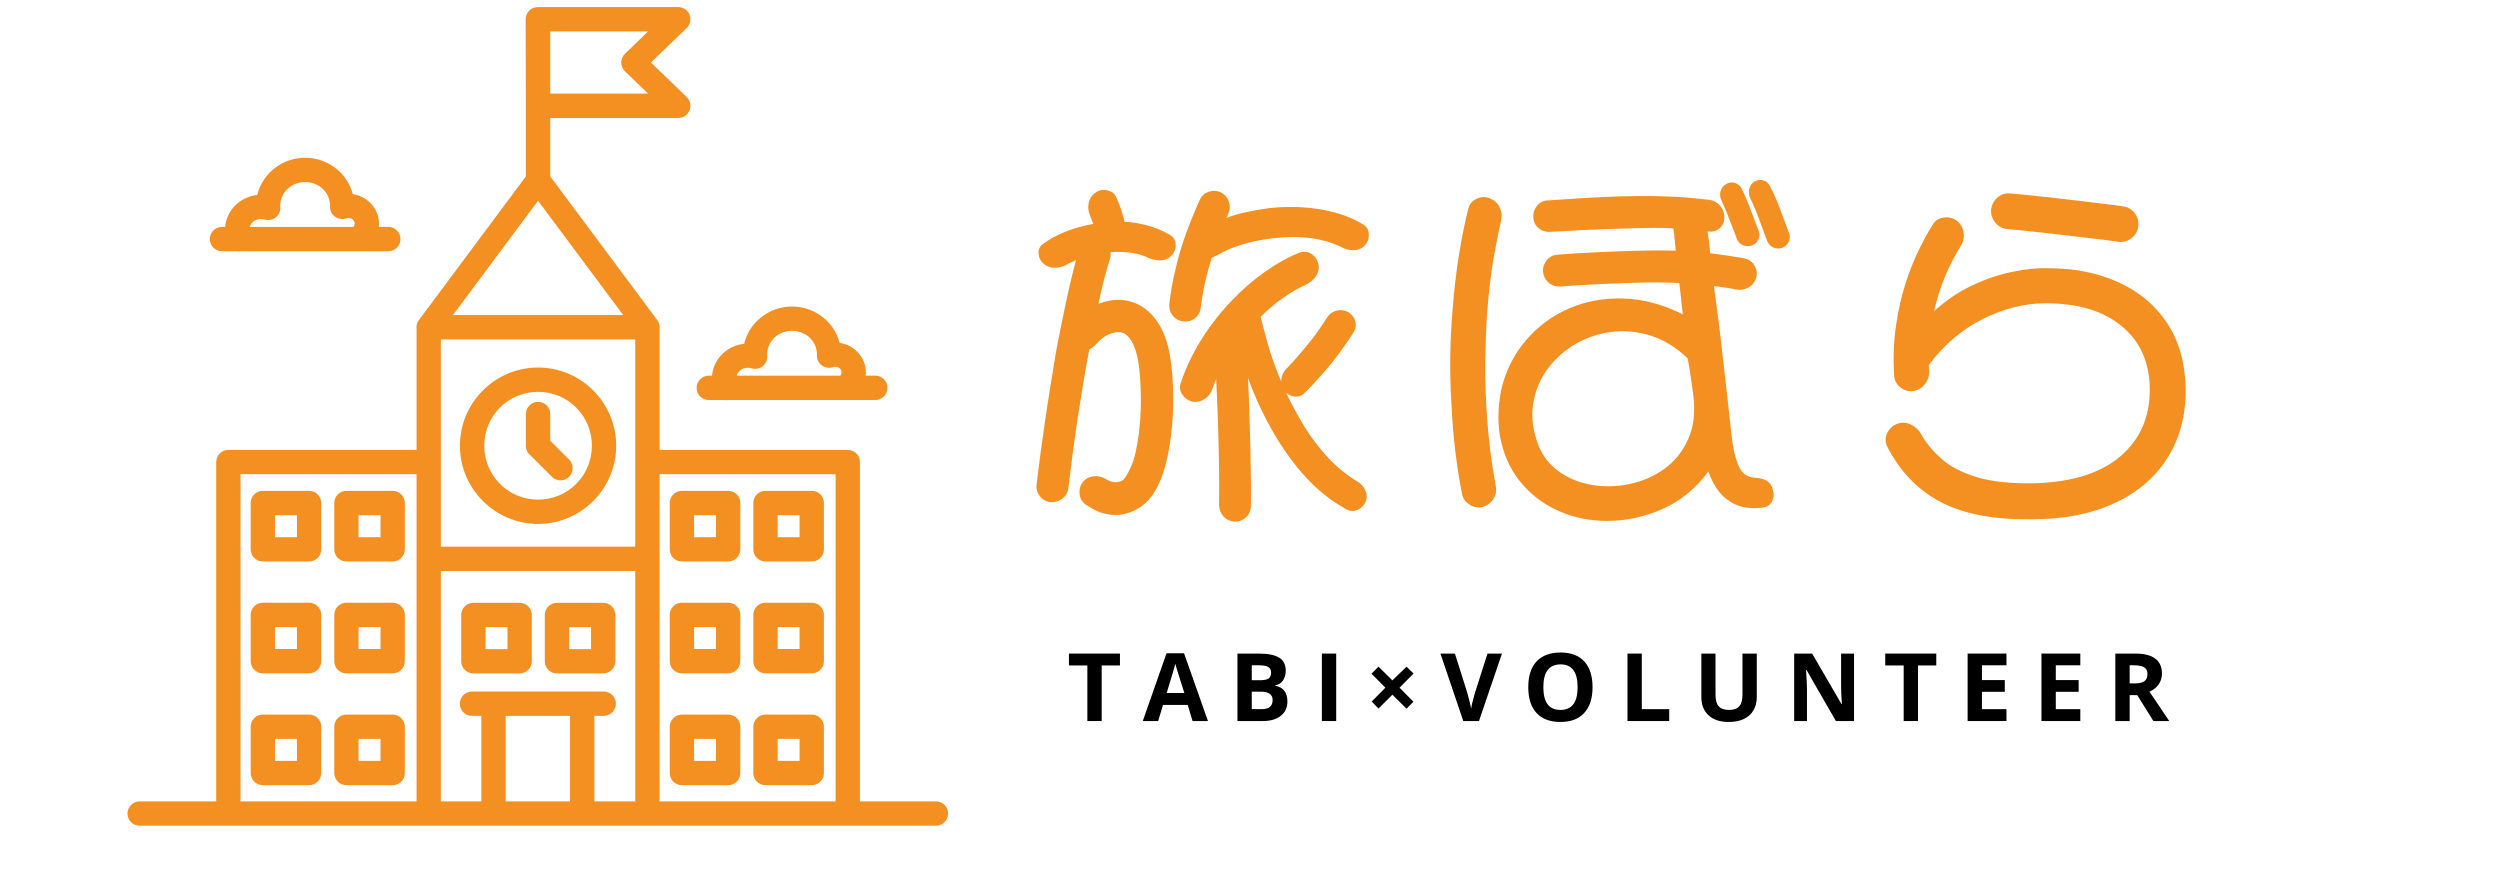 <svg xmlns="http://www.w3.org/2000/svg" xmlns:xlink="http://www.w3.org/1999/xlink" width="322" zoomAndPan="magnify" viewBox="0 0 241.92 90" height="113" preserveAspectRatio="xMidYMid meet" version="1.0"><defs><g/><clipPath id="3feff8b0e1"><path d="M 5 0.016 L 227 0.016 L 227 84.738 L 5 84.738 Z M 5 0.016 " clip-rule="nonzero"/></clipPath><clipPath id="6be23ca403"><path d="M 0.758 0.727 L 85 0.727 L 85 84.738 L 0.758 84.738 Z M 0.758 0.727 " clip-rule="nonzero"/></clipPath><clipPath id="e87552d0b8"><path d="M 92 18 L 221.965 18 L 221.965 55 L 92 55 Z M 92 18 " clip-rule="nonzero"/></clipPath><clipPath id="c9025a2f2e"><path d="M 44 0.25 L 80 0.25 L 80 36 L 44 36 Z M 44 0.25 " clip-rule="nonzero"/></clipPath><clipPath id="c2a7aab3e8"><rect x="0" width="130" y="0" height="37"/></clipPath><clipPath id="26d5f88548"><rect x="0" width="118" y="0" height="15"/></clipPath><clipPath id="20d2062912"><rect x="0" width="222" y="0" height="85"/></clipPath></defs><g clip-path="url(#3feff8b0e1)"><g transform="matrix(1, 0, 0, 1, 5, -0)"><g clip-path="url(#20d2062912)"><g clip-path="url(#6be23ca403)"><path fill="#f48f21" d="M 42.898 0.727 C 42.566 0.727 42.25 0.859 42.016 1.094 C 41.781 1.328 41.648 1.645 41.652 1.977 L 41.68 10.855 L 41.68 18.094 L 30.707 32.828 C 30.5 33.094 30.414 33.434 30.461 33.766 L 30.461 46.156 L 11.156 46.156 C 10.469 46.156 9.91 46.715 9.91 47.402 L 9.91 82.211 L 2.074 82.211 C 1.625 82.203 1.207 82.441 0.98 82.828 C 0.754 83.219 0.754 83.699 0.98 84.086 C 1.207 84.477 1.625 84.711 2.074 84.703 L 83.723 84.703 C 84.172 84.711 84.59 84.477 84.816 84.086 C 85.043 83.699 85.043 83.219 84.816 82.828 C 84.59 82.441 84.172 82.203 83.723 82.211 L 75.945 82.211 L 75.945 47.402 C 75.945 46.715 75.387 46.156 74.695 46.156 L 55.395 46.156 L 55.395 33.762 C 55.441 33.43 55.352 33.094 55.148 32.828 L 44.176 18.094 L 44.176 12.102 L 57.309 12.102 C 57.816 12.102 58.273 11.793 58.465 11.32 C 58.656 10.848 58.539 10.309 58.176 9.957 L 54.504 6.414 L 58.176 2.871 C 58.539 2.52 58.656 1.977 58.465 1.508 C 58.273 1.035 57.816 0.727 57.309 0.727 Z M 44.176 3.219 L 54.219 3.219 L 51.84 5.516 C 51.598 5.75 51.457 6.074 51.457 6.414 C 51.457 6.75 51.598 7.074 51.84 7.312 L 54.219 9.605 L 44.176 9.605 Z M 19.031 16.184 C 16.664 16.184 14.637 17.812 14.117 20.004 C 12.391 20.184 10.969 21.547 10.828 23.277 L 10.516 23.277 C 10.066 23.273 9.652 23.512 9.426 23.898 C 9.203 24.285 9.203 24.766 9.426 25.152 C 9.652 25.539 10.066 25.777 10.516 25.773 L 12.086 25.773 C 12.223 25.797 12.363 25.797 12.5 25.773 L 24.27 25.773 C 24.359 25.781 24.453 25.781 24.543 25.773 L 27.551 25.773 C 28 25.777 28.414 25.539 28.641 25.152 C 28.863 24.766 28.863 24.285 28.641 23.898 C 28.414 23.512 28 23.273 27.551 23.277 L 26.59 23.277 C 26.602 23.168 26.609 23.059 26.609 22.949 C 26.609 21.395 25.41 20.133 23.918 19.914 C 23.367 17.77 21.371 16.184 19.031 16.184 Z M 19.031 18.676 C 20.48 18.676 21.582 19.762 21.586 21.082 C 21.586 21.102 21.586 21.117 21.586 21.133 C 21.555 21.551 21.738 21.957 22.07 22.211 C 22.398 22.465 22.836 22.535 23.234 22.402 C 23.305 22.375 23.383 22.363 23.461 22.363 C 23.859 22.363 24.113 22.637 24.113 22.945 C 24.113 23.066 24.074 23.18 24 23.277 L 13.348 23.277 C 13.477 22.816 13.914 22.465 14.492 22.465 C 14.621 22.465 14.746 22.484 14.867 22.52 C 15.262 22.645 15.691 22.562 16.012 22.309 C 16.336 22.051 16.512 21.652 16.484 21.242 C 16.48 21.191 16.477 21.145 16.477 21.094 C 16.48 19.77 17.582 18.676 19.031 18.676 Z M 42.926 20.594 L 51.664 32.324 L 34.191 32.324 Z M 68.98 31.445 C 66.609 31.445 64.582 33.074 64.066 35.27 C 62.336 35.445 60.914 36.809 60.773 38.539 L 60.461 38.539 C 60.012 38.531 59.594 38.77 59.363 39.156 C 59.137 39.547 59.137 40.027 59.363 40.418 C 59.594 40.805 60.012 41.043 60.461 41.035 L 62.031 41.035 C 62.168 41.059 62.309 41.059 62.449 41.035 L 74.234 41.035 C 74.316 41.043 74.398 41.043 74.48 41.035 L 77.5 41.035 C 77.949 41.043 78.367 40.805 78.598 40.418 C 78.824 40.027 78.824 39.547 78.598 39.156 C 78.367 38.77 77.949 38.531 77.5 38.539 L 76.535 38.539 C 76.547 38.43 76.555 38.32 76.555 38.211 C 76.555 36.656 75.359 35.395 73.867 35.176 C 73.312 33.031 71.316 31.445 68.98 31.445 Z M 68.98 33.938 C 70.426 33.938 71.531 35.027 71.535 36.348 C 71.535 36.363 71.535 36.379 71.531 36.395 C 71.504 36.812 71.684 37.219 72.016 37.473 C 72.348 37.727 72.785 37.797 73.18 37.664 C 73.254 37.637 73.332 37.625 73.41 37.625 C 73.809 37.625 74.062 37.898 74.062 38.207 C 74.062 38.328 74.023 38.441 73.945 38.539 L 63.297 38.539 C 63.422 38.078 63.859 37.727 64.441 37.727 C 64.566 37.727 64.695 37.746 64.816 37.781 C 65.207 37.906 65.637 37.824 65.961 37.57 C 66.285 37.316 66.461 36.914 66.43 36.504 C 66.43 36.453 66.426 36.406 66.426 36.355 C 66.426 35.031 67.531 33.938 68.98 33.938 Z M 32.953 34.82 L 52.898 34.82 L 52.898 56.082 L 32.953 56.082 Z M 42.926 37.703 C 38.516 37.703 34.91 41.309 34.91 45.727 C 34.91 50.141 38.516 53.746 42.926 53.746 C 47.34 53.746 50.941 50.141 50.941 45.727 C 50.941 41.309 47.34 37.703 42.926 37.703 Z M 42.926 40.195 C 45.992 40.195 48.449 42.656 48.449 45.727 C 48.449 48.793 45.992 51.254 42.926 51.254 C 39.863 51.254 37.406 48.793 37.406 45.727 C 37.406 42.656 39.863 40.195 42.926 40.195 Z M 42.906 41.223 C 42.219 41.234 41.672 41.801 41.68 42.488 L 41.68 45.543 C 41.652 45.758 41.68 45.977 41.758 46.176 C 41.84 46.398 41.988 46.598 42.18 46.742 L 44.332 48.895 C 44.645 49.219 45.109 49.348 45.543 49.234 C 45.98 49.121 46.32 48.781 46.434 48.344 C 46.547 47.91 46.418 47.445 46.098 47.133 L 44.176 45.207 L 44.176 42.488 C 44.18 42.152 44.047 41.828 43.809 41.59 C 43.57 41.352 43.246 41.219 42.906 41.223 Z M 12.402 48.648 L 30.461 48.648 L 30.461 82.211 L 12.402 82.211 Z M 55.395 48.648 L 73.449 48.648 L 73.449 82.211 L 55.395 82.211 Z M 14.691 50.352 C 14.004 50.352 13.445 50.91 13.445 51.602 L 13.445 56.352 C 13.445 57.039 14.004 57.598 14.691 57.598 L 19.438 57.598 C 20.125 57.598 20.684 57.039 20.684 56.352 L 20.684 51.602 C 20.684 50.91 20.125 50.352 19.438 50.352 Z M 23.266 50.352 C 22.578 50.352 22.02 50.91 22.02 51.602 L 22.02 56.352 C 22.02 57.039 22.578 57.598 23.266 57.598 L 28.012 57.598 C 28.699 57.598 29.258 57.039 29.258 56.352 L 29.258 51.602 C 29.258 50.91 28.699 50.352 28.012 50.352 Z M 57.684 50.352 C 56.992 50.352 56.434 50.91 56.434 51.602 L 56.434 56.352 C 56.434 57.039 56.992 57.598 57.684 57.598 L 62.43 57.598 C 63.117 57.598 63.676 57.039 63.676 56.352 L 63.676 51.602 C 63.676 50.91 63.117 50.352 62.43 50.352 Z M 66.258 50.352 C 65.566 50.352 65.008 50.91 65.008 51.602 L 65.008 56.352 C 65.008 57.039 65.566 57.598 66.258 57.598 L 71.004 57.598 C 71.691 57.598 72.25 57.039 72.25 56.352 L 72.25 51.602 C 72.25 50.91 71.691 50.352 71.004 50.352 Z M 15.938 52.848 L 18.191 52.848 L 18.191 55.105 L 15.938 55.105 Z M 24.512 52.848 L 26.766 52.848 L 26.766 55.105 L 24.512 55.105 Z M 58.93 52.848 L 61.18 52.848 L 61.18 55.105 L 58.93 55.105 Z M 67.504 52.848 L 69.754 52.848 L 69.754 55.105 L 67.504 55.105 Z M 32.953 58.574 L 52.898 58.574 L 52.898 82.211 L 48.703 82.211 L 48.703 73.434 L 49.637 73.434 C 50.086 73.441 50.508 73.207 50.734 72.816 C 50.961 72.43 50.961 71.945 50.734 71.559 C 50.508 71.168 50.086 70.934 49.637 70.941 L 36.172 70.941 C 35.719 70.934 35.301 71.168 35.074 71.559 C 34.848 71.945 34.848 72.43 35.074 72.816 C 35.301 73.207 35.719 73.441 36.172 73.434 L 37.105 73.434 L 37.105 82.211 L 32.953 82.211 Z M 14.691 61.828 C 14.004 61.828 13.445 62.387 13.445 63.074 L 13.445 67.824 C 13.445 68.516 14.004 69.074 14.691 69.074 L 19.438 69.074 C 20.125 69.074 20.684 68.516 20.684 67.824 L 20.684 63.074 C 20.684 62.387 20.125 61.828 19.438 61.828 Z M 23.266 61.828 C 22.578 61.828 22.02 62.387 22.02 63.074 L 22.02 67.824 C 22.02 68.516 22.578 69.074 23.266 69.074 L 28.012 69.074 C 28.699 69.074 29.258 68.516 29.258 67.824 L 29.258 63.074 C 29.258 62.387 28.699 61.828 28.012 61.828 Z M 57.684 61.828 C 56.992 61.828 56.434 62.387 56.434 63.074 L 56.434 67.824 C 56.434 68.516 56.992 69.074 57.684 69.074 L 62.43 69.074 C 63.117 69.074 63.676 68.516 63.676 67.824 L 63.676 63.074 C 63.676 62.387 63.117 61.828 62.43 61.828 Z M 66.258 61.828 C 65.566 61.828 65.008 62.387 65.008 63.074 L 65.008 67.824 C 65.008 68.516 65.566 69.074 66.258 69.074 L 71.004 69.074 C 71.691 69.074 72.25 68.516 72.25 67.824 L 72.25 63.074 C 72.25 62.387 71.691 61.828 71.004 61.828 Z M 36.289 61.84 C 35.602 61.84 35.043 62.398 35.043 63.086 L 35.043 67.836 C 35.043 68.523 35.602 69.082 36.289 69.082 L 41.035 69.082 C 41.727 69.082 42.285 68.523 42.285 67.836 L 42.285 63.086 C 42.285 62.398 41.727 61.84 41.035 61.84 Z M 44.863 61.84 C 44.176 61.84 43.617 62.398 43.617 63.086 L 43.617 67.836 C 43.617 68.523 44.176 69.082 44.863 69.082 L 49.609 69.082 C 50.301 69.082 50.855 68.523 50.855 67.836 L 50.855 63.086 C 50.855 62.398 50.301 61.84 49.609 61.84 Z M 15.938 64.324 L 18.191 64.324 L 18.191 66.578 L 15.938 66.578 Z M 24.512 64.324 L 26.766 64.324 L 26.766 66.578 L 24.512 66.578 Z M 58.93 64.324 L 61.18 64.324 L 61.18 66.578 L 58.93 66.578 Z M 67.504 64.324 L 69.754 64.324 L 69.754 66.578 L 67.504 66.578 Z M 37.539 64.332 L 39.789 64.332 L 39.789 66.59 L 37.539 66.59 Z M 46.113 64.332 L 48.363 64.332 L 48.363 66.59 L 46.113 66.59 Z M 14.691 73.305 C 14.004 73.305 13.445 73.863 13.445 74.551 L 13.445 79.301 C 13.445 79.988 14.004 80.547 14.691 80.547 L 19.438 80.547 C 20.125 80.547 20.684 79.988 20.684 79.301 L 20.684 74.551 C 20.684 73.863 20.125 73.305 19.438 73.305 Z M 23.266 73.305 C 22.938 73.305 22.617 73.434 22.383 73.668 C 22.152 73.902 22.02 74.219 22.02 74.551 L 22.02 79.301 C 22.02 79.988 22.578 80.547 23.266 80.547 L 28.012 80.547 C 28.699 80.547 29.258 79.988 29.258 79.301 L 29.258 74.551 C 29.258 73.863 28.699 73.305 28.012 73.305 Z M 57.684 73.305 C 56.992 73.305 56.434 73.863 56.434 74.551 L 56.434 79.301 C 56.434 79.988 56.992 80.547 57.684 80.547 L 62.43 80.547 C 63.117 80.547 63.676 79.988 63.676 79.301 L 63.676 74.551 C 63.676 73.863 63.117 73.305 62.43 73.305 Z M 66.258 73.305 C 65.566 73.305 65.008 73.863 65.008 74.551 L 65.008 79.301 C 65.008 79.988 65.566 80.547 66.258 80.547 L 71.004 80.547 C 71.691 80.547 72.25 79.988 72.25 79.301 L 72.25 74.551 C 72.25 73.863 71.691 73.305 71.004 73.305 Z M 39.602 73.434 L 46.207 73.434 L 46.207 82.211 L 39.602 82.211 Z M 15.938 75.797 L 18.191 75.797 L 18.191 78.055 L 15.938 78.055 Z M 24.512 75.797 L 26.766 75.797 L 26.766 78.055 L 24.512 78.055 Z M 58.93 75.797 L 61.18 75.797 L 61.18 78.055 L 58.93 78.055 Z M 67.504 75.797 L 69.754 75.797 L 69.754 78.055 L 67.504 78.055 Z M 67.504 75.797 " fill-opacity="1" fill-rule="nonzero"/></g><g clip-path="url(#e87552d0b8)"><g transform="matrix(1, 0, 0, 1, 92, 18)"><g clip-path="url(#c2a7aab3e8)"><g fill="#f48f21" fill-opacity="1"><g transform="translate(0.989, 31.5)"><g><path d="M 13.203 -16.859 C 12.391 -17.879 11.383 -18.488 10.188 -18.688 C 9.32 -18.82 8.398 -18.703 7.422 -18.328 C 7.609 -19.234 7.801 -20.07 8 -20.844 C 8.207 -21.625 8.41 -22.328 8.609 -22.953 C 8.648 -23.066 8.672 -23.18 8.672 -23.297 C 8.672 -23.422 8.672 -23.531 8.672 -23.625 C 9.148 -23.676 9.754 -23.672 10.484 -23.609 C 11.211 -23.555 11.926 -23.359 12.625 -23.016 C 13.031 -22.848 13.445 -22.773 13.875 -22.797 C 14.301 -22.828 14.66 -23 14.953 -23.312 C 15.242 -23.645 15.375 -24.02 15.344 -24.438 C 15.32 -24.852 15.133 -25.172 14.781 -25.391 C 14.008 -25.836 13.207 -26.172 12.375 -26.391 C 12.008 -26.484 11.641 -26.562 11.266 -26.625 C 10.898 -26.688 10.516 -26.727 10.109 -26.75 C 10.016 -27.156 9.895 -27.57 9.75 -28 C 9.602 -28.438 9.438 -28.859 9.25 -29.266 C 9.082 -29.641 8.781 -29.875 8.344 -29.969 C 7.914 -30.07 7.523 -30.004 7.172 -29.766 C 6.785 -29.523 6.539 -29.18 6.438 -28.734 C 6.332 -28.297 6.363 -27.875 6.531 -27.469 C 6.645 -27.176 6.766 -26.863 6.891 -26.531 C 4.828 -26.156 3.113 -25.473 1.75 -24.484 C 1.414 -24.254 1.258 -23.922 1.281 -23.484 C 1.312 -23.055 1.484 -22.711 1.797 -22.453 C 2.129 -22.16 2.516 -22.02 2.953 -22.031 C 3.398 -22.039 3.816 -22.156 4.203 -22.375 C 4.336 -22.445 4.484 -22.52 4.641 -22.594 C 4.797 -22.664 4.957 -22.738 5.125 -22.812 C 4.738 -21.375 4.367 -19.812 4.016 -18.125 C 3.66 -16.438 3.348 -14.879 3.078 -13.453 C 2.703 -11.223 2.336 -8.93 1.984 -6.578 C 1.641 -4.223 1.336 -1.973 1.078 0.172 C 1.023 0.629 1.133 1.035 1.406 1.391 C 1.688 1.754 2.055 1.961 2.516 2.016 C 2.992 2.035 3.406 1.906 3.75 1.625 C 4.094 1.352 4.289 0.988 4.344 0.531 C 4.602 -1.707 4.914 -4.062 5.281 -6.531 C 5.656 -9.008 6.055 -11.383 6.484 -13.656 C 6.773 -13.82 7.016 -14.004 7.203 -14.203 C 7.609 -14.68 8.039 -15.016 8.5 -15.203 C 8.957 -15.391 9.352 -15.461 9.688 -15.422 C 10.113 -15.348 10.488 -15.047 10.812 -14.516 C 11.133 -13.992 11.367 -13.281 11.516 -12.375 C 11.648 -11.562 11.734 -10.488 11.766 -9.156 C 11.805 -7.832 11.742 -6.477 11.578 -5.094 C 11.367 -3.469 11.086 -2.285 10.734 -1.547 C 10.391 -0.805 10.109 -0.363 9.891 -0.219 C 9.367 0.07 8.797 0.023 8.172 -0.359 C 7.797 -0.598 7.383 -0.691 6.938 -0.641 C 6.5 -0.598 6.133 -0.41 5.844 -0.078 C 5.562 0.285 5.441 0.695 5.484 1.156 C 5.535 1.625 5.75 1.992 6.125 2.266 C 6.562 2.566 7.039 2.828 7.562 3.047 C 7.82 3.141 8.082 3.207 8.344 3.25 C 8.613 3.301 8.879 3.328 9.141 3.328 C 10.004 3.328 10.832 3.078 11.625 2.578 C 13.289 1.555 14.363 -0.852 14.844 -4.656 C 15.031 -6.02 15.113 -7.453 15.094 -8.953 C 15.07 -10.461 14.969 -11.781 14.781 -12.906 C 14.508 -14.562 13.984 -15.879 13.203 -16.859 Z M 17.922 -17.969 C 17.992 -18.582 18.113 -19.312 18.281 -20.156 C 18.457 -21.008 18.711 -21.977 19.047 -23.062 C 19.141 -23.102 19.234 -23.145 19.328 -23.188 C 19.422 -23.238 19.516 -23.281 19.609 -23.312 C 20.254 -23.719 21.062 -24.07 22.031 -24.375 C 23 -24.688 24.094 -24.914 25.312 -25.062 C 28.188 -25.395 30.594 -25.062 32.531 -24.062 C 32.938 -23.875 33.352 -23.801 33.781 -23.844 C 34.207 -23.895 34.551 -24.078 34.812 -24.391 C 35.082 -24.723 35.195 -25.102 35.156 -25.531 C 35.125 -25.957 34.914 -26.281 34.531 -26.5 C 33.977 -26.832 33.379 -27.117 32.734 -27.359 C 32.086 -27.598 31.395 -27.789 30.656 -27.938 C 28.883 -28.289 27 -28.363 25 -28.156 C 24.227 -28.051 23.469 -27.922 22.719 -27.766 C 21.969 -27.617 21.242 -27.41 20.547 -27.141 C 20.598 -27.211 20.633 -27.285 20.656 -27.359 C 20.676 -27.43 20.703 -27.492 20.734 -27.547 C 20.922 -27.953 20.941 -28.375 20.797 -28.812 C 20.648 -29.25 20.375 -29.566 19.969 -29.766 C 19.562 -29.953 19.148 -29.973 18.734 -29.828 C 18.316 -29.691 18.016 -29.422 17.828 -29.016 C 17.297 -27.836 16.82 -26.676 16.406 -25.531 C 15.988 -24.383 15.648 -23.25 15.391 -22.125 C 15.191 -21.363 15.039 -20.664 14.938 -20.031 C 14.832 -19.395 14.754 -18.836 14.703 -18.359 C 14.648 -17.898 14.758 -17.492 15.031 -17.141 C 15.312 -16.785 15.68 -16.582 16.141 -16.531 C 16.586 -16.477 16.984 -16.586 17.328 -16.859 C 17.68 -17.141 17.879 -17.508 17.922 -17.969 Z M 34.031 -0.078 C 32.883 -0.766 31.844 -1.613 30.906 -2.625 C 29.977 -3.645 29.164 -4.727 28.469 -5.875 C 27.781 -7.031 27.18 -8.145 26.672 -9.219 C 26.941 -8.977 27.258 -8.844 27.625 -8.812 C 28 -8.789 28.316 -8.914 28.578 -9.188 C 29.129 -9.727 29.836 -10.492 30.703 -11.484 C 31.578 -12.484 32.531 -13.77 33.562 -15.344 C 33.801 -15.707 33.875 -16.094 33.781 -16.5 C 33.688 -16.906 33.445 -17.227 33.062 -17.469 C 32.707 -17.676 32.316 -17.734 31.891 -17.641 C 31.473 -17.547 31.145 -17.32 30.906 -16.969 C 30.219 -15.883 29.566 -14.973 28.953 -14.234 C 28.348 -13.492 27.828 -12.883 27.391 -12.406 C 27.297 -12.289 27.188 -12.172 27.062 -12.047 C 26.945 -11.93 26.844 -11.82 26.75 -11.719 C 26.363 -11.344 26.172 -10.891 26.172 -10.359 C 25.578 -11.773 25.113 -13.082 24.781 -14.281 C 24.445 -15.488 24.207 -16.395 24.062 -17 C 24.82 -17.758 25.609 -18.422 26.422 -18.984 C 27.234 -19.547 28.016 -19.992 28.766 -20.328 C 29.172 -20.523 29.5 -20.812 29.75 -21.188 C 30 -21.57 30.078 -21.992 29.984 -22.453 C 29.879 -22.879 29.641 -23.211 29.266 -23.453 C 28.898 -23.691 28.504 -23.738 28.078 -23.594 C 26.93 -23.145 25.758 -22.5 24.562 -21.656 C 23.363 -20.82 22.203 -19.816 21.078 -18.641 C 20.41 -17.953 19.785 -17.219 19.203 -16.438 C 18.617 -15.664 18.086 -14.875 17.609 -14.062 C 16.891 -12.812 16.316 -11.555 15.891 -10.297 C 15.723 -9.859 15.758 -9.445 16 -9.062 C 16.238 -8.688 16.57 -8.438 17 -8.312 C 17.426 -8.219 17.836 -8.285 18.234 -8.516 C 18.629 -8.742 18.91 -9.07 19.078 -9.5 C 19.191 -9.863 19.332 -10.223 19.5 -10.578 C 19.57 -9.191 19.633 -7.707 19.688 -6.125 C 19.738 -4.551 19.773 -3.031 19.797 -1.562 C 19.816 -0.094 19.816 1.18 19.797 2.266 C 19.797 2.711 19.938 3.102 20.219 3.438 C 20.508 3.77 20.883 3.961 21.344 4.016 C 21.789 4.035 22.18 3.898 22.516 3.609 C 22.848 3.328 23.031 2.961 23.062 2.516 C 23.082 1.391 23.078 0.066 23.047 -1.453 C 23.023 -2.973 22.988 -4.547 22.938 -6.172 C 22.895 -7.797 22.836 -9.32 22.766 -10.75 C 22.891 -10.414 23.02 -10.062 23.156 -9.688 C 23.301 -9.32 23.457 -8.953 23.625 -8.578 C 24.801 -5.922 26.156 -3.633 27.688 -1.719 C 29.219 0.219 30.953 1.711 32.891 2.766 C 33.242 2.953 33.609 2.969 33.984 2.812 C 34.367 2.656 34.645 2.391 34.812 2.016 C 34.988 1.609 34.988 1.211 34.812 0.828 C 34.645 0.441 34.383 0.141 34.031 -0.078 Z M 34.031 -0.078 "/></g></g></g><g clip-path="url(#c9025a2f2e)"><g fill="#f48f21" fill-opacity="1"><g transform="translate(43.797, 31.5)"><g><path d="M 4.734 -29.156 C 4.273 -29.344 3.82 -29.32 3.375 -29.094 C 2.938 -28.875 2.66 -28.523 2.547 -28.047 C 2.234 -26.828 1.926 -25.316 1.625 -23.516 C 1.332 -21.723 1.102 -19.766 0.938 -17.641 C 0.664 -14.41 0.629 -11.207 0.828 -8.031 C 0.973 -4.875 1.332 -1.816 1.906 1.141 C 2 1.617 2.25 1.988 2.656 2.25 C 3.062 2.52 3.504 2.609 3.984 2.516 C 4.461 2.391 4.836 2.125 5.109 1.719 C 5.379 1.312 5.469 0.859 5.375 0.359 C 4.945 -1.984 4.656 -4.234 4.5 -6.391 C 4.344 -8.555 4.273 -10.57 4.297 -12.438 C 4.328 -14.301 4.391 -15.941 4.484 -17.359 C 4.648 -19.484 4.867 -21.348 5.141 -22.953 C 5.422 -24.555 5.68 -25.848 5.922 -26.828 C 6.035 -27.328 5.984 -27.797 5.766 -28.234 C 5.555 -28.68 5.211 -28.988 4.734 -29.156 Z M 31.625 -24.312 C 31.938 -24.426 32.164 -24.629 32.312 -24.922 C 32.457 -25.211 32.469 -25.508 32.344 -25.812 C 32.125 -26.383 31.859 -27.082 31.547 -27.906 C 31.242 -28.738 30.926 -29.488 30.594 -30.156 C 30.445 -30.445 30.219 -30.641 29.906 -30.734 C 29.594 -30.828 29.297 -30.789 29.016 -30.625 C 28.723 -30.457 28.531 -30.219 28.438 -29.906 C 28.344 -29.594 28.367 -29.281 28.516 -28.969 C 28.797 -28.352 29.078 -27.68 29.359 -26.953 C 29.648 -26.223 29.895 -25.582 30.094 -25.031 C 30.207 -24.719 30.41 -24.492 30.703 -24.359 C 31.004 -24.234 31.312 -24.219 31.625 -24.312 Z M 34.719 -24.062 C 35.02 -24.176 35.25 -24.375 35.406 -24.656 C 35.562 -24.945 35.582 -25.25 35.469 -25.562 C 35.227 -26.207 34.93 -27.004 34.578 -27.953 C 34.234 -28.898 33.859 -29.742 33.453 -30.484 C 33.305 -30.766 33.078 -30.941 32.766 -31.016 C 32.461 -31.086 32.164 -31.031 31.875 -30.844 C 31.613 -30.676 31.445 -30.43 31.375 -30.109 C 31.301 -29.785 31.336 -29.469 31.484 -29.156 C 31.797 -28.531 32.098 -27.812 32.391 -27 C 32.691 -26.188 32.961 -25.457 33.203 -24.812 C 33.328 -24.5 33.531 -24.27 33.812 -24.125 C 34.102 -23.988 34.406 -23.969 34.719 -24.062 Z M 33.812 0.781 C 33.719 0.375 33.531 0.07 33.25 -0.125 C 32.977 -0.332 32.52 -0.457 31.875 -0.5 C 31.133 -0.551 30.598 -0.969 30.266 -1.75 C 29.93 -2.539 29.691 -3.613 29.547 -4.969 C 29.398 -6.32 29.234 -7.844 29.047 -9.531 C 28.898 -10.82 28.754 -12.094 28.609 -13.344 C 28.473 -14.602 28.336 -15.75 28.203 -16.781 C 28.066 -17.812 27.957 -18.629 27.875 -19.234 C 27.789 -19.848 27.75 -20.156 27.75 -20.156 C 28.207 -20.102 28.625 -20.047 29 -19.984 C 29.383 -19.93 29.734 -19.867 30.047 -19.797 C 30.504 -19.723 30.93 -19.801 31.328 -20.031 C 31.723 -20.258 31.977 -20.598 32.094 -21.047 C 32.207 -21.473 32.145 -21.879 31.906 -22.266 C 31.676 -22.648 31.344 -22.891 30.906 -22.984 C 30.457 -23.078 29.93 -23.164 29.328 -23.25 C 28.734 -23.332 28.078 -23.426 27.359 -23.531 C 27.336 -23.938 27.301 -24.328 27.25 -24.703 C 27.207 -25.086 27.16 -25.438 27.109 -25.75 C 27.129 -25.75 27.145 -25.75 27.156 -25.75 C 27.176 -25.75 27.188 -25.75 27.188 -25.75 C 27.613 -25.695 27.992 -25.805 28.328 -26.078 C 28.66 -26.359 28.828 -26.727 28.828 -27.188 C 28.828 -27.664 28.672 -28.078 28.359 -28.422 C 28.055 -28.766 27.664 -28.961 27.188 -29.016 C 26.562 -29.086 25.922 -29.148 25.266 -29.203 C 24.609 -29.266 23.969 -29.305 23.344 -29.328 C 22.344 -29.379 21.254 -29.398 20.078 -29.391 C 18.91 -29.379 17.738 -29.348 16.562 -29.297 C 15.395 -29.242 14.301 -29.18 13.281 -29.109 C 12.27 -29.047 11.406 -28.988 10.688 -28.938 C 10.227 -28.914 9.863 -28.727 9.594 -28.375 C 9.32 -28.031 9.195 -27.633 9.219 -27.188 C 9.258 -26.727 9.445 -26.359 9.781 -26.078 C 10.125 -25.805 10.52 -25.688 10.969 -25.719 C 12.051 -25.781 13.223 -25.844 14.484 -25.906 C 15.754 -25.969 17 -26.016 18.219 -26.047 C 19.438 -26.086 20.523 -26.113 21.484 -26.125 C 22.441 -26.133 23.145 -26.113 23.594 -26.062 C 23.645 -25.758 23.688 -25.41 23.719 -25.016 C 23.758 -24.617 23.801 -24.207 23.844 -23.781 C 22.477 -23.82 21.023 -23.816 19.484 -23.766 C 17.941 -23.723 16.484 -23.664 15.109 -23.594 C 13.734 -23.52 12.602 -23.445 11.719 -23.375 C 11.27 -23.352 10.898 -23.164 10.609 -22.812 C 10.328 -22.469 10.195 -22.07 10.219 -21.625 C 10.27 -21.164 10.461 -20.789 10.797 -20.5 C 11.129 -20.219 11.523 -20.086 11.984 -20.109 C 12.891 -20.18 14.047 -20.254 15.453 -20.328 C 16.867 -20.398 18.352 -20.457 19.906 -20.5 C 21.457 -20.551 22.891 -20.539 24.203 -20.469 C 24.273 -19.926 24.336 -19.375 24.391 -18.812 C 24.453 -18.25 24.508 -17.727 24.562 -17.25 C 22.508 -18.281 20.477 -18.82 18.469 -18.875 C 16.457 -18.938 14.598 -18.598 12.891 -17.859 C 11.18 -17.117 9.719 -16.039 8.5 -14.625 C 7.281 -13.219 6.43 -11.547 5.953 -9.609 C 5.547 -7.578 5.547 -5.727 5.953 -4.062 C 6.359 -2.406 7.086 -0.977 8.141 0.219 C 9.191 1.414 10.461 2.332 11.953 2.969 C 13.453 3.613 15.07 3.938 16.812 3.938 C 18.75 3.938 20.645 3.523 22.5 2.703 C 24.352 1.879 25.914 0.598 27.188 -1.141 C 27.395 -0.492 27.711 0.133 28.141 0.75 C 28.578 1.375 29.16 1.863 29.891 2.219 C 30.617 2.582 31.555 2.703 32.703 2.578 C 33.18 2.535 33.516 2.328 33.703 1.953 C 33.898 1.586 33.938 1.195 33.812 0.781 Z M 9.578 -4.297 C 9.117 -5.711 9.008 -7.051 9.25 -8.312 C 9.488 -9.582 9.988 -10.723 10.75 -11.734 C 11.52 -12.754 12.469 -13.586 13.594 -14.234 C 14.719 -14.879 15.938 -15.285 17.25 -15.453 C 18.562 -15.617 19.891 -15.492 21.234 -15.078 C 22.586 -14.66 23.863 -13.879 25.062 -12.734 C 25.188 -12.086 25.297 -11.426 25.391 -10.75 C 25.484 -10.082 25.566 -9.473 25.641 -8.922 C 25.859 -7.18 25.676 -5.676 25.094 -4.406 C 24.52 -3.145 23.691 -2.129 22.609 -1.359 C 21.523 -0.598 20.32 -0.086 19 0.172 C 17.688 0.441 16.383 0.457 15.094 0.219 C 13.801 -0.02 12.66 -0.516 11.672 -1.266 C 10.68 -2.023 9.984 -3.035 9.578 -4.297 Z M 9.578 -4.297 "/></g></g></g></g><g fill="#f48f21" fill-opacity="1"><g transform="translate(86.605, 31.5)"><g><path d="M 19.219 -21.984 C 18.125 -22.023 16.895 -21.898 15.531 -21.609 C 14.164 -21.328 12.789 -20.859 11.406 -20.203 C 10.02 -19.547 8.727 -18.672 7.531 -17.578 C 7.812 -18.836 8.191 -20.035 8.672 -21.172 C 9.148 -22.305 9.676 -23.328 10.25 -24.234 C 10.52 -24.641 10.625 -25.094 10.562 -25.594 C 10.5 -26.102 10.273 -26.516 9.891 -26.828 C 9.516 -27.129 9.07 -27.25 8.562 -27.188 C 8.062 -27.133 7.68 -26.906 7.422 -26.5 C 7.016 -25.875 6.562 -25.062 6.062 -24.062 C 5.562 -23.062 5.086 -21.891 4.641 -20.547 C 4.203 -19.211 3.863 -17.727 3.625 -16.094 C 3.383 -14.469 3.32 -12.738 3.438 -10.906 C 3.488 -10.426 3.711 -10.035 4.109 -9.734 C 4.504 -9.43 4.953 -9.316 5.453 -9.391 C 5.93 -9.484 6.316 -9.727 6.609 -10.125 C 6.91 -10.52 7.051 -10.969 7.031 -11.469 C 7.008 -11.594 7 -11.703 7 -11.797 C 7 -11.891 7 -11.984 7 -12.078 C 8.551 -14.141 10.395 -15.707 12.531 -16.781 C 14.676 -17.852 16.82 -18.391 18.969 -18.391 C 22.312 -18.391 24.926 -17.598 26.812 -16.016 C 28.707 -14.441 29.656 -12.27 29.656 -9.5 C 29.656 -6.676 28.648 -4.406 26.641 -2.688 C 24.629 -0.969 21.703 -0.047 17.859 0.078 C 15.441 0.117 13.461 -0.086 11.922 -0.547 C 10.379 -1.016 9.164 -1.645 8.281 -2.438 C 7.395 -3.227 6.711 -4.051 6.234 -4.906 C 5.992 -5.363 5.641 -5.707 5.172 -5.938 C 4.711 -6.164 4.242 -6.195 3.766 -6.031 C 3.285 -5.852 2.938 -5.535 2.719 -5.078 C 2.508 -4.629 2.508 -4.164 2.719 -3.688 C 4.082 -1.062 5.953 0.852 8.328 2.062 C 10.711 3.27 13.816 3.836 17.641 3.766 C 20.867 3.766 23.66 3.219 26.016 2.125 C 28.367 1.039 30.176 -0.488 31.438 -2.469 C 32.707 -4.457 33.344 -6.801 33.344 -9.5 C 33.301 -12.207 32.672 -14.484 31.453 -16.328 C 30.234 -18.18 28.562 -19.586 26.438 -20.547 C 24.32 -21.504 21.914 -21.984 19.219 -21.984 Z M 15.094 -26 C 16.477 -25.875 17.879 -25.727 19.297 -25.562 C 20.723 -25.395 22.055 -25.238 23.297 -25.094 C 24.547 -24.957 25.578 -24.828 26.391 -24.703 C 26.891 -24.629 27.344 -24.742 27.75 -25.047 C 28.156 -25.348 28.395 -25.75 28.469 -26.25 C 28.539 -26.75 28.426 -27.203 28.125 -27.609 C 27.832 -28.016 27.438 -28.254 26.938 -28.328 C 26.094 -28.453 25.035 -28.586 23.766 -28.734 C 22.504 -28.891 21.145 -29.051 19.688 -29.219 C 18.227 -29.383 16.781 -29.531 15.344 -29.656 C 14.844 -29.707 14.398 -29.562 14.016 -29.219 C 13.641 -28.883 13.426 -28.469 13.375 -27.969 C 13.352 -27.469 13.504 -27.023 13.828 -26.641 C 14.148 -26.254 14.57 -26.039 15.094 -26 Z M 15.094 -26 "/></g></g></g></g></g></g><g transform="matrix(1, 0, 0, 1, 96, 63)"><g clip-path="url(#26d5f88548)"><g fill="#000000" fill-opacity="1"><g transform="translate(1.198, 10.968)"><g><path d="M 3.547 0 L 2.078 0 L 2.078 -5.703 L 0.188 -5.703 L 0.188 -6.922 L 5.422 -6.922 L 5.422 -5.703 L 3.547 -5.703 Z M 3.547 0 "/></g></g></g><g fill="#000000" fill-opacity="1"><g transform="translate(8.96, 10.968)"><g><path d="M 5.109 0 L 4.609 -1.656 L 2.078 -1.656 L 1.578 0 L 0 0 L 2.438 -6.953 L 4.234 -6.953 L 6.688 0 Z M 4.266 -2.875 C 3.797 -4.375 3.531 -5.219 3.469 -5.406 C 3.414 -5.602 3.375 -5.758 3.344 -5.875 C 3.238 -5.469 2.941 -4.469 2.453 -2.875 Z M 4.266 -2.875 "/></g></g></g><g fill="#000000" fill-opacity="1"><g transform="translate(17.797, 10.968)"><g><path d="M 0.875 -6.922 L 3.031 -6.922 C 4.008 -6.922 4.719 -6.781 5.156 -6.5 C 5.602 -6.227 5.828 -5.785 5.828 -5.172 C 5.828 -4.754 5.727 -4.41 5.531 -4.141 C 5.344 -3.879 5.086 -3.723 4.766 -3.672 L 4.766 -3.625 C 5.203 -3.531 5.516 -3.348 5.703 -3.078 C 5.898 -2.805 6 -2.453 6 -2.016 C 6 -1.379 5.77 -0.883 5.312 -0.531 C 4.863 -0.176 4.25 0 3.469 0 L 0.875 0 Z M 2.344 -4.188 L 3.188 -4.188 C 3.594 -4.188 3.883 -4.242 4.062 -4.359 C 4.238 -4.484 4.328 -4.691 4.328 -4.984 C 4.328 -5.242 4.227 -5.43 4.031 -5.547 C 3.844 -5.66 3.535 -5.719 3.109 -5.719 L 2.344 -5.719 Z M 2.344 -3.016 L 2.344 -1.219 L 3.297 -1.219 C 3.703 -1.219 4 -1.289 4.188 -1.438 C 4.383 -1.594 4.484 -1.832 4.484 -2.156 C 4.484 -2.727 4.07 -3.016 3.25 -3.016 Z M 2.344 -3.016 "/></g></g></g><g fill="#000000" fill-opacity="1"><g transform="translate(26.458, 10.968)"><g><path d="M 0.875 0 L 0.875 -6.922 L 2.344 -6.922 L 2.344 0 Z M 0.875 0 "/></g></g></g><g fill="#000000" fill-opacity="1"><g transform="translate(31.815, 10.968)"><g><path d="M 2.031 -3.422 L 0.609 -4.859 L 1.328 -5.578 L 2.75 -4.172 L 4.203 -5.578 L 4.922 -4.875 L 3.484 -3.422 L 4.906 -1.984 L 4.203 -1.266 L 2.75 -2.703 L 1.328 -1.281 L 0.625 -2 Z M 2.031 -3.422 "/></g></g></g><g fill="#000000" fill-opacity="1"><g transform="translate(39.496, 10.968)"><g><path d="M 4.828 -6.922 L 6.312 -6.922 L 3.953 0 L 2.344 0 L 0 -6.922 L 1.484 -6.922 L 2.781 -2.812 C 2.852 -2.562 2.926 -2.273 3 -1.953 C 3.082 -1.629 3.133 -1.406 3.156 -1.281 C 3.188 -1.57 3.305 -2.082 3.516 -2.812 Z M 4.828 -6.922 "/></g></g></g><g fill="#000000" fill-opacity="1"><g transform="translate(47.944, 10.968)"><g><path d="M 7.156 -3.469 C 7.156 -2.32 6.867 -1.441 6.297 -0.828 C 5.734 -0.211 4.922 0.094 3.859 0.094 C 2.797 0.094 1.977 -0.211 1.406 -0.828 C 0.844 -1.441 0.562 -2.328 0.562 -3.484 C 0.562 -4.641 0.848 -5.52 1.422 -6.125 C 1.992 -6.727 2.812 -7.031 3.875 -7.031 C 4.938 -7.031 5.75 -6.723 6.312 -6.109 C 6.875 -5.504 7.156 -4.625 7.156 -3.469 Z M 2.109 -3.469 C 2.109 -2.695 2.254 -2.113 2.547 -1.719 C 2.836 -1.332 3.273 -1.141 3.859 -1.141 C 5.035 -1.141 5.625 -1.914 5.625 -3.469 C 5.625 -5.031 5.039 -5.812 3.875 -5.812 C 3.289 -5.812 2.848 -5.613 2.547 -5.219 C 2.254 -4.832 2.109 -4.25 2.109 -3.469 Z M 2.109 -3.469 "/></g></g></g><g fill="#000000" fill-opacity="1"><g transform="translate(57.809, 10.968)"><g><path d="M 0.875 0 L 0.875 -6.922 L 2.344 -6.922 L 2.344 -1.219 L 5.156 -1.219 L 5.156 0 Z M 0.875 0 "/></g></g></g><g fill="#000000" fill-opacity="1"><g transform="translate(65.433, 10.968)"><g><path d="M 6.516 -6.922 L 6.516 -2.438 C 6.516 -1.926 6.398 -1.477 6.172 -1.094 C 5.941 -0.707 5.609 -0.41 5.172 -0.203 C 4.742 -0.004 4.234 0.094 3.641 0.094 C 2.742 0.094 2.051 -0.133 1.562 -0.594 C 1.07 -1.051 0.828 -1.676 0.828 -2.469 L 0.828 -6.922 L 2.281 -6.922 L 2.281 -2.688 C 2.281 -2.156 2.391 -1.766 2.609 -1.516 C 2.828 -1.266 3.18 -1.141 3.672 -1.141 C 4.148 -1.141 4.5 -1.266 4.719 -1.516 C 4.938 -1.766 5.047 -2.16 5.047 -2.703 L 5.047 -6.922 Z M 6.516 -6.922 "/></g></g></g><g fill="#000000" fill-opacity="1"><g transform="translate(74.909, 10.968)"><g><path d="M 7.016 0 L 5.156 0 L 2.141 -5.234 L 2.094 -5.234 C 2.156 -4.316 2.188 -3.66 2.188 -3.266 L 2.188 0 L 0.875 0 L 0.875 -6.922 L 2.719 -6.922 L 5.734 -1.734 L 5.766 -1.734 C 5.711 -2.641 5.688 -3.273 5.688 -3.641 L 5.688 -6.922 L 7.016 -6.922 Z M 7.016 0 "/></g></g></g><g fill="#000000" fill-opacity="1"><g transform="translate(84.939, 10.968)"><g><path d="M 3.547 0 L 2.078 0 L 2.078 -5.703 L 0.188 -5.703 L 0.188 -6.922 L 5.422 -6.922 L 5.422 -5.703 L 3.547 -5.703 Z M 3.547 0 "/></g></g></g><g fill="#000000" fill-opacity="1"><g transform="translate(92.701, 10.968)"><g><path d="M 4.859 0 L 0.875 0 L 0.875 -6.922 L 4.859 -6.922 L 4.859 -5.719 L 2.344 -5.719 L 2.344 -4.203 L 4.688 -4.203 L 4.688 -3 L 2.344 -3 L 2.344 -1.219 L 4.859 -1.219 Z M 4.859 0 "/></g></g></g><g fill="#000000" fill-opacity="1"><g transform="translate(100.278, 10.968)"><g><path d="M 4.859 0 L 0.875 0 L 0.875 -6.922 L 4.859 -6.922 L 4.859 -5.719 L 2.344 -5.719 L 2.344 -4.203 L 4.688 -4.203 L 4.688 -3 L 2.344 -3 L 2.344 -1.219 L 4.859 -1.219 Z M 4.859 0 "/></g></g></g><g fill="#000000" fill-opacity="1"><g transform="translate(107.855, 10.968)"><g><path d="M 2.344 -3.859 L 2.812 -3.859 C 3.281 -3.859 3.625 -3.93 3.844 -4.078 C 4.062 -4.234 4.172 -4.477 4.172 -4.812 C 4.172 -5.145 4.055 -5.379 3.828 -5.516 C 3.609 -5.648 3.258 -5.719 2.781 -5.719 L 2.344 -5.719 Z M 2.344 -2.656 L 2.344 0 L 0.875 0 L 0.875 -6.922 L 2.891 -6.922 C 3.828 -6.922 4.52 -6.75 4.969 -6.406 C 5.426 -6.07 5.656 -5.555 5.656 -4.859 C 5.656 -4.441 5.539 -4.07 5.312 -3.75 C 5.094 -3.438 4.781 -3.191 4.375 -3.016 C 5.414 -1.461 6.094 -0.457 6.406 0 L 4.781 0 L 3.125 -2.656 Z M 2.344 -2.656 "/></g></g></g></g></g></g></g></g></svg>